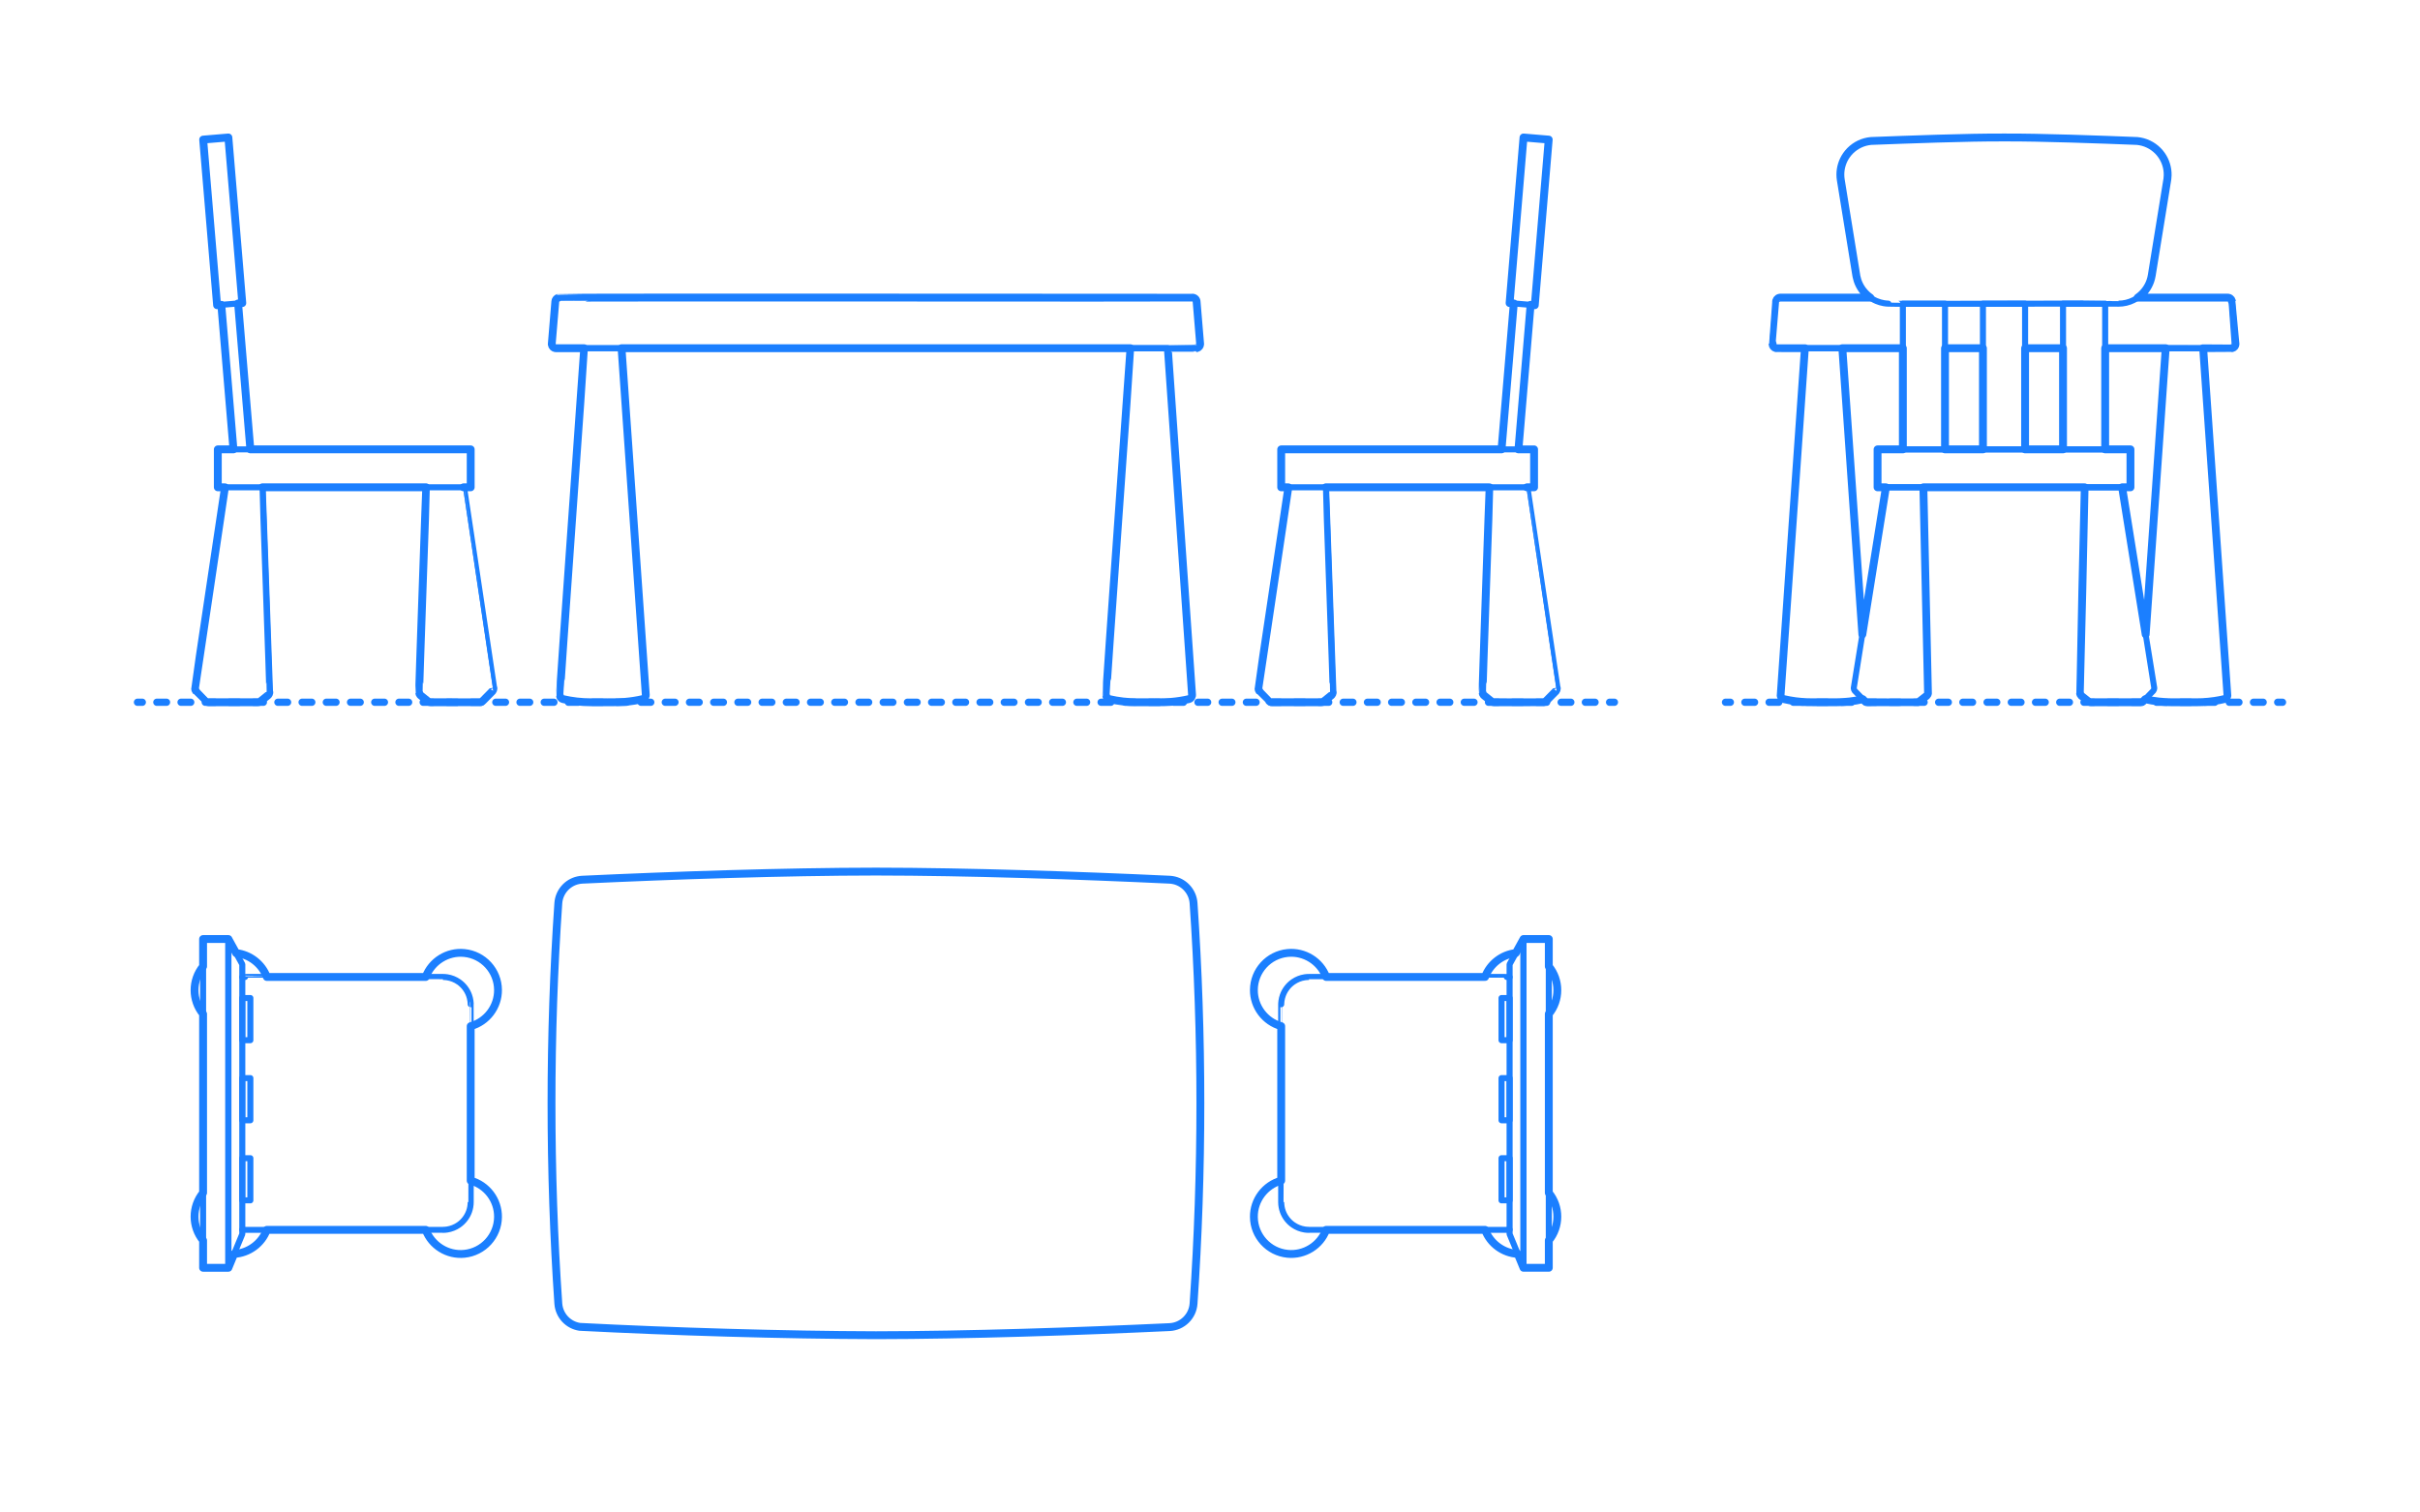 <?xml version="1.0" encoding="UTF-8"?>
<svg xmlns="http://www.w3.org/2000/svg" width="1000" height="625" version="1.1" viewBox="0 0 1000 625">
  <!-- Generator: Adobe Illustrator 29.8.2, SVG Export Plug-In . SVG Version: 2.1.1 Build 3)  -->
  <g id="FILL-BACKGROUND">
    <rect x="0" y="0" width="1000" height="625" fill="#fff"/>
  </g>
  <g id="_x32_D_x24_AG-DIAGRAM">
    <g id="POLYLINE">
      <g>
        <line x1="713.022" y1="290.191" x2="715.022" y2="290.191" fill="none" stroke="#1b7fff" stroke-linecap="round" stroke-linejoin="round" stroke-width="3"/>
        <line x1="721.027" y1="290.191" x2="938.19" y2="290.191" fill="none" stroke="#1b7fff" stroke-dasharray="4.003 6.005" stroke-linecap="round" stroke-linejoin="round" stroke-width="3"/>
        <line x1="941.192" y1="290.191" x2="943.192" y2="290.191" fill="none" stroke="#1b7fff" stroke-linecap="round" stroke-linejoin="round" stroke-width="3"/>
      </g>
    </g>
    <g id="POLYLINE1" data-name="POLYLINE">
      <g>
        <line x1="56.808" y1="290.191" x2="58.808" y2="290.191" fill="none" stroke="#1b7fff" stroke-linecap="round" stroke-linejoin="round" stroke-width="3"/>
        <line x1="64.811" y1="290.191" x2="662.112" y2="290.191" fill="none" stroke="#1b7fff" stroke-dasharray="4.002 6.003" stroke-linecap="round" stroke-linejoin="round" stroke-width="3"/>
        <line x1="665.114" y1="290.191" x2="667.114" y2="290.191" fill="none" stroke="#1b7fff" stroke-linecap="round" stroke-linejoin="round" stroke-width="3"/>
      </g>
    </g>
  </g>
  <g id="_x32_D_x24_AG-FURNITURE">
    <g id="POLYLINE2" data-name="POLYLINE">
      <line x1="852.49" y1="143.891" x2="836.815" y2="143.891" fill="none" stroke="#1b7fff" stroke-linecap="round" stroke-linejoin="round" stroke-width="2.5"/>
    </g>
    <g id="POLYLINE3" data-name="POLYLINE">
      <path d="M883.356,122.991h37.198c.079,0,.162.006.24.017.159.022.316.067.462.131.322.141.599.383.782.683.142.231.229.496.251.766,0,0,1.451,17.417,1.451,17.417.003.037.005.084.006.121.002.171-.021.345-.069.509-.112.389-.365.735-.701.96-.218.147-.47.243-.73.279-.243.103-52.08-.039-52.341.017" fill="none" stroke="#1b7fff" stroke-linecap="round" stroke-linejoin="round" stroke-width="2.5"/>
    </g>
    <g id="POLYLINE4" data-name="POLYLINE">
      <line x1="819.399" y1="143.891" x2="803.724" y2="143.891" fill="none" stroke="#1b7fff" stroke-linecap="round" stroke-linejoin="round" stroke-width="2.5"/>
    </g>
    <g id="POLYLINE5" data-name="POLYLINE">
      <path d="M786.307,143.891c-.476-.005-51.877.024-52.34-.017-.27-.038-.532-.14-.755-.297-.324-.225-.567-.564-.676-.943-.048-.165-.071-.338-.069-.509,0-.039.003-.083.006-.121,0,0,1.451-17.417,1.451-17.417.023-.28.116-.555.267-.792.188-.297.47-.534.794-.669.138-.058.286-.099.435-.119.078-.011.161-.017.24-.017,0,0,37.198,0,37.198,0" fill="none" stroke="#1b7fff" stroke-linecap="round" stroke-linejoin="round" stroke-width="2.5"/>
    </g>
    <g id="POLYLINE6" data-name="POLYLINE">
      <path d="M769.568,262.146l-8.269-118.255h-15.483c-.002.214-10.039,143.203-10.014,143.399.012.233.072.464.174.673.155.319.41.588.721.76.123.068.257.123.393.159,1.378.323,2.879.602,4.279.803,1.62.231,3.348.391,4.984.46,1.408.085,10.656.032,12.255.046,3.744.001,7.527-.421,11.177-1.252" fill="none" stroke="#1b7fff" stroke-linecap="round" stroke-linejoin="round" stroke-width="2.5"/>
    </g>
    <g id="POLYLINE7" data-name="POLYLINE">
      <path d="M886.646,262.146l8.269-118.255h15.483c.002.214,10.039,143.203,10.014,143.399-.012.233-.072.464-.174.673-.155.319-.41.588-.721.76-.123.068-.257.123-.393.159-1.378.323-2.879.602-4.279.803-1.62.231-3.348.391-4.984.46-1.408.085-10.656.032-12.255.046-3.744.001-7.527-.421-11.177-1.252" fill="none" stroke="#1b7fff" stroke-linecap="round" stroke-linejoin="round" stroke-width="2.5"/>
    </g>
    <g id="POLYLINE8" data-name="POLYLINE">
      <path d="M876.913,201.366c.008.011,13.247,82.749,13.253,82.767.014.107.018.217.012.324-.019.348-.146.69-.359.966-.04.051-.084.103-.129.149-.061.054-3.932,4.068-3.99,4.119-.093.091-.196.172-.307.24-.15.093-.315.162-.486.206-.126.032-.256.05-.386.053.005.015-20.412-.01-20.423,0-.059,0-.12-.003-.179-.009-.259-.027-.512-.112-.734-.249-.05-.031-.101-.066-.147-.101-.013-.01-2.838-2.223-2.853-2.234-.084-.066-.164-.141-.234-.221-.214-.243-.358-.547-.41-.867-.013-.081-.021-.166-.023-.248-.003-.068,1.91-84.821,1.911-84.895h15.483Z" fill="none" stroke="#1b7fff" stroke-linecap="round" stroke-linejoin="round" stroke-width="2.5"/>
    </g>
    <g id="POLYLINE9" data-name="POLYLINE">
      <path d="M779.301,201.366c-.008.011-13.247,82.749-13.253,82.767-.014.107-.018.217-.012.324.019.348.146.69.359.966.04.051.084.103.129.149.061.054,3.932,4.068,3.99,4.119.093.091.196.172.307.24.15.093.315.162.486.206.126.032.256.05.386.053-.005.015,20.412-.01,20.423,0,.059,0,.12-.003.179-.009.259-.027.512-.112.734-.249.05-.031.101-.066.147-.101.013-.01,2.838-2.223,2.853-2.234.084-.066.164-.141.234-.221.214-.243.358-.547.41-.867.013-.081.021-.166.023-.248.003-.068-1.91-84.821-1.911-84.895h-15.483Z" fill="none" stroke="#1b7fff" stroke-linecap="round" stroke-linejoin="round" stroke-width="2.5"/>
    </g>
    <g id="POLYLINE10" data-name="POLYLINE">
      <rect x="775.857" y="185.691" width="104.5" height="15.675" fill="none" stroke="#1b7fff" stroke-linecap="round" stroke-linejoin="round" stroke-width="2.5"/>
    </g>
    <g id="POLYLINE11" data-name="POLYLINE">
      <path d="M875.401,125.485c2.181.001,4.366-.521,6.31-1.511,1.945-.986,3.657-2.442,4.942-4.204,1.095-1.499,1.89-3.227,2.313-5.035.062-.299.145-.65.189-.951,0,0,6.398-39.427,6.398-39.427.041-.298.1-.661.122-.962.109-1.203.062-2.435-.143-3.625-.642-3.835-2.976-7.341-6.269-9.41-1.636-1.039-3.499-1.733-5.416-2.016-.47-.068-.974-.119-1.448-.138-14.855-.554-39.674-1.461-54.292-1.397-14.534-.068-39.554.848-54.292,1.397-2.017.086-4.021.62-5.813,1.55-2.949,1.519-5.315,4.132-6.533,7.217-.717,1.8-1.054,3.759-.977,5.696.022.473.063.981.133,1.449-.166.156,6.539,39.472,6.435,39.667.047.208.081.507.136.715.341,1.577.963,3.103,1.822,4.469,1.502,2.398,3.758,4.318,6.366,5.416.963.407,1.987.71,3.017.891.629.109,1.29.181,1.928.202.08.228,94.847-.147,95.073.008Z" fill="none" stroke="#1b7fff" stroke-linecap="round" stroke-linejoin="round" stroke-width="2.5"/>
    </g>
    <g id="POLYLINE12" data-name="POLYLINE">
      <rect x="786.307" y="125.485" width="17.417" height="60.206" fill="none" stroke="#1b7fff" stroke-linecap="round" stroke-linejoin="round" stroke-width="2.5"/>
    </g>
    <g id="POLYLINE13" data-name="POLYLINE">
      <rect x="852.49" y="125.485" width="17.417" height="60.206" fill="none" stroke="#1b7fff" stroke-linecap="round" stroke-linejoin="round" stroke-width="2.5"/>
    </g>
    <g id="POLYLINE14" data-name="POLYLINE">
      <rect x="819.399" y="125.485" width="17.417" height="60.206" fill="none" stroke="#1b7fff" stroke-linecap="round" stroke-linejoin="round" stroke-width="2.5"/>
    </g>
    <g id="POLYLINE15" data-name="POLYLINE">
      <path d="M483.278,548.399c4.246-.19,8.025-3.013,9.393-7.06.29-.853.474-1.753.536-2.652,3.094-44.028,3.598-90.468,1.744-134.589-.427-9.161-1.088-21.722-1.744-30.873-.034-.41-.082-.85-.164-1.255-.149-.764-.385-1.527-.701-2.239-.898-2.042-2.471-3.782-4.416-4.876-1.363-.771-2.905-1.232-4.468-1.332-38.044-1.762-83.469-3.332-121.498-3.359-38.071.046-83.603,1.57-121.678,3.372-.957.079-1.915.292-2.815.631-2.375.884-4.4,2.667-5.574,4.912-.589,1.118-.976,2.35-1.128,3.605-2.47,33.667-3.224,70.268-2.734,104.075.412,19.807,1.266,42.786,2.734,62.467.125,1.014.4,2.019.813,2.954.608,1.377,1.52,2.625,2.651,3.619,1.129.996,2.481,1.746,3.924,2.175.806.239,1.65.385,2.49.424,37.979,1.752,83.356,3.324,121.318,3.349,37.936-.038,83.374-1.575,121.317-3.349Z" fill="none" stroke="#1b7fff" stroke-linecap="round" stroke-linejoin="round" stroke-width="2.5"/>
    </g>
    <g id="POLYLINE16" data-name="POLYLINE">
      <path d="M83.92,512.572c-4.702-5.683-4.701-13.967,0-19.649" fill="none" stroke="#1b7fff" stroke-linecap="round" stroke-linejoin="round" stroke-width="2.5"/>
    </g>
    <g id="POLYLINE17" data-name="POLYLINE">
      <path d="M83.92,399.341c-4.702,5.683-4.701,13.967,0,19.649" fill="none" stroke="#1b7fff" stroke-linecap="round" stroke-linejoin="round" stroke-width="2.5"/>
    </g>
    <g id="POLYLINE18" data-name="POLYLINE">
      <path d="M110.262,403.707c-2.018-5.384-6.987-9.248-12.701-9.878" fill="none" stroke="#1b7fff" stroke-linecap="round" stroke-linejoin="round" stroke-width="2.5"/>
    </g>
    <g id="POLYLINE19" data-name="POLYLINE">
      <path d="M110.262,508.207c-2.125,5.666-7.486,9.609-13.528,9.949" fill="none" stroke="#1b7fff" stroke-linecap="round" stroke-linejoin="round" stroke-width="2.5"/>
    </g>
    <g id="POLYLINE20" data-name="POLYLINE">
      <rect x="100.122" y="478.598" width="3.333" height="17.417" fill="none" stroke="#1b7fff" stroke-linecap="round" stroke-linejoin="round" stroke-width="2.5"/>
    </g>
    <g id="POLYLINE21" data-name="POLYLINE">
      <rect x="100.122" y="412.415" width="3.333" height="17.417" fill="none" stroke="#1b7fff" stroke-linecap="round" stroke-linejoin="round" stroke-width="2.5"/>
    </g>
    <g id="POLYLINE22" data-name="POLYLINE">
      <rect x="100.122" y="445.507" width="3.333" height="17.417" fill="none" stroke="#1b7fff" stroke-linecap="round" stroke-linejoin="round" stroke-width="2.5"/>
    </g>
    <g id="POLYLINE23" data-name="POLYLINE">
      <path d="M100.122,403.787c.379-.042.779-.074,1.16-.078.026-.109,81.663.075,81.747-.002.587.002,1.195.047,1.775.138,1.694.264,3.332.918,4.742,1.893,1.959,1.347,3.478,3.321,4.279,5.56.266.741.459,1.523.568,2.303.043.317.078.666.094.985.004.106.013.292.014.396.066-.017-.044,81.697.002,81.751,0,1.318-.231,2.644-.677,3.883-.8,2.238-2.32,4.213-4.279,5.56-1.41.975-3.048,1.629-4.742,1.893-.58.09-1.188.139-1.775.138-.195-.047-81.567.036-81.747-.002-.374-.009-.789-.032-1.16-.078" fill="none" stroke="#1b7fff" stroke-linecap="round" stroke-linejoin="round" stroke-width="2.5"/>
    </g>
    <g id="POLYLINE24" data-name="POLYLINE">
      <path d="M175.917,403.707c2.447-6.506,9.032-10.594,15.948-9.902,7.836.765,13.862,7.356,13.924,15.228.073,6.949-4.589,13.145-11.287,15" fill="none" stroke="#1b7fff" stroke-linecap="round" stroke-linejoin="round" stroke-width="2.5"/>
    </g>
    <g id="POLYLINE25" data-name="POLYLINE">
      <path d="M175.917,508.207c2.447,6.506,9.032,10.594,15.948,9.902,7.836-.765,13.862-7.356,13.924-15.228.073-6.949-4.589-13.145-11.287-15" fill="none" stroke="#1b7fff" stroke-linecap="round" stroke-linejoin="round" stroke-width="2.5"/>
    </g>
    <g id="POLYLINE26" data-name="POLYLINE">
      <polygon points="100.122 509.948 94.37 523.882 94.37 388.032 100.122 398.482 100.122 509.948" fill="none" stroke="#1b7fff" stroke-linecap="round" stroke-linejoin="round" stroke-width="2.5"/>
    </g>
    <g id="POLYLINE27" data-name="POLYLINE">
      <rect x="83.92" y="388.032" width="10.45" height="135.85" fill="none" stroke="#1b7fff" stroke-linecap="round" stroke-linejoin="round" stroke-width="2.5"/>
    </g>
    <g id="POLYLINE28" data-name="POLYLINE">
      <rect x="629.552" y="388.032" width="10.45" height="135.85" fill="none" stroke="#1b7fff" stroke-linecap="round" stroke-linejoin="round" stroke-width="2.5"/>
    </g>
    <g id="POLYLINE29" data-name="POLYLINE">
      <polygon points="623.8 509.948 629.552 523.882 629.552 388.032 623.8 398.482 623.8 509.948" fill="none" stroke="#1b7fff" stroke-linecap="round" stroke-linejoin="round" stroke-width="2.5"/>
    </g>
    <g id="POLYLINE30" data-name="POLYLINE">
      <path d="M548.004,508.207c-2.447,6.506-9.032,10.594-15.948,9.902-7.836-.765-13.862-7.356-13.924-15.228-.073-6.949,4.589-13.145,11.287-15" fill="none" stroke="#1b7fff" stroke-linecap="round" stroke-linejoin="round" stroke-width="2.5"/>
    </g>
    <g id="POLYLINE31" data-name="POLYLINE">
      <path d="M548.004,403.707c-2.447-6.506-9.032-10.594-15.948-9.902-7.836.765-13.862,7.356-13.924,15.228-.073,6.949,4.589,13.145,11.287,15" fill="none" stroke="#1b7fff" stroke-linecap="round" stroke-linejoin="round" stroke-width="2.5"/>
    </g>
    <g id="POLYLINE32" data-name="POLYLINE">
      <path d="M623.8,403.787c-.379-.042-.779-.074-1.16-.078-.026-.109-81.663.075-81.747-.002-.587.002-1.195.047-1.775.138-1.694.264-3.332.918-4.742,1.893-1.959,1.347-3.478,3.321-4.279,5.56-.266.741-.459,1.523-.568,2.303-.043.317-.078.666-.094.985-.004.106-.013.292-.014.396-.066-.017.044,81.697-.002,81.751,0,1.318.231,2.644.677,3.883.8,2.238,2.32,4.213,4.279,5.56,1.41.975,3.048,1.629,4.742,1.893.58.09,1.188.139,1.775.138.195-.047,81.567.036,81.747-.002.374-.009.789-.032,1.16-.078" fill="none" stroke="#1b7fff" stroke-linecap="round" stroke-linejoin="round" stroke-width="2.5"/>
    </g>
    <g id="POLYLINE33" data-name="POLYLINE">
      <rect x="620.467" y="445.507" width="3.333" height="17.417" fill="none" stroke="#1b7fff" stroke-linecap="round" stroke-linejoin="round" stroke-width="2.5"/>
    </g>
    <g id="POLYLINE34" data-name="POLYLINE">
      <rect x="620.467" y="412.415" width="3.333" height="17.417" fill="none" stroke="#1b7fff" stroke-linecap="round" stroke-linejoin="round" stroke-width="2.5"/>
    </g>
    <g id="POLYLINE35" data-name="POLYLINE">
      <rect x="620.467" y="478.598" width="3.333" height="17.417" fill="none" stroke="#1b7fff" stroke-linecap="round" stroke-linejoin="round" stroke-width="2.5"/>
    </g>
    <g id="POLYLINE36" data-name="POLYLINE">
      <path d="M613.66,508.207c2.125,5.666,7.486,9.609,13.528,9.949" fill="none" stroke="#1b7fff" stroke-linecap="round" stroke-linejoin="round" stroke-width="2.5"/>
    </g>
    <g id="POLYLINE37" data-name="POLYLINE">
      <path d="M613.66,403.707c2.018-5.384,6.987-9.248,12.701-9.878" fill="none" stroke="#1b7fff" stroke-linecap="round" stroke-linejoin="round" stroke-width="2.5"/>
    </g>
    <g id="POLYLINE38" data-name="POLYLINE">
      <path d="M640.002,399.341c4.702,5.683,4.701,13.967,0,19.649" fill="none" stroke="#1b7fff" stroke-linecap="round" stroke-linejoin="round" stroke-width="2.5"/>
    </g>
    <g id="POLYLINE39" data-name="POLYLINE">
      <path d="M640.002,512.572c4.702-5.683,4.701-13.967,0-19.649" fill="none" stroke="#1b7fff" stroke-linecap="round" stroke-linejoin="round" stroke-width="2.5"/>
    </g>
    <g id="POLYLINE40" data-name="POLYLINE">
      <path d="M241.353,143.891c-.005.024-10.014,143.219-10.016,143.248-.004.121.004.244.025.363.073.42.306.809.643,1.07.191.15.415.259.651.318,2.546.591,5.196.99,7.803,1.175,2.454.221,11.083.096,13.686.126,3.806.001,7.652-.435,11.359-1.294.256-.059.5-.178.704-.344.324-.261.548-.641.619-1.051.226-.432-10.086-143.156-9.99-143.611h-15.483Z" fill="none" stroke="#1b7fff" stroke-linecap="round" stroke-linejoin="round" stroke-width="2.5"/>
    </g>
    <g id="POLYLINE41" data-name="POLYLINE">
      <path d="M482.569,143.891c.005.024,10.014,143.219,10.016,143.248.004.121-.004.244-.025.363-.073.42-.306.809-.643,1.07-.191.15-.415.259-.651.318-2.546.591-5.196.99-7.803,1.175-2.454.221-11.083.096-13.686.126-3.806.001-7.652-.435-11.359-1.294-.256-.059-.5-.178-.704-.344-.324-.261-.548-.641-.619-1.051-.226-.432,10.086-143.156,9.99-143.611h15.483Z" fill="none" stroke="#1b7fff" stroke-linecap="round" stroke-linejoin="round" stroke-width="2.5"/>
    </g>
    <g id="POLYLINE42" data-name="POLYLINE">
      <path d="M229.461,124.588c.029-.35.167-.691.391-.962.223-.272.53-.473.869-.569.452-.198,261.731-.017,262.244-.05.338.047.662.196.917.423.24.213.42.495.512.803.029.105.055.215.064.325.004.028,1.45,17.417,1.454,17.447.039.464-.115.94-.424,1.29-.326.375-.815.599-1.312.596-.048,0-264.548.011-264.611-.009-.231-.024-.459-.095-.662-.208-.3-.166-.551-.423-.707-.729-.091-.179-.154-.376-.178-.576-.008-.089-.018-.182-.013-.272-.027-.081,1.471-17.419,1.457-17.507Z" fill="none" stroke="#1b7fff" stroke-linecap="round" stroke-linejoin="round" stroke-width="2.5"/>
    </g>
    <g id="POLYLINE43" data-name="POLYLINE">
      <rect x="86.814" y="57.125" width="10.45" height="68.677" transform="translate(-7.337 8.03) rotate(-4.804)" fill="none" stroke="#1b7fff" stroke-linecap="round" stroke-linejoin="round" stroke-width="2.5"/>
    </g>
    <g id="POLYLINE44" data-name="POLYLINE">
      <rect x="90.002" y="185.691" width="104.5" height="15.675" fill="none" stroke="#1b7fff" stroke-linecap="round" stroke-linejoin="round" stroke-width="2.5"/>
    </g>
    <g id="POLYLINE45" data-name="POLYLINE">
      <line x1="98.386" y1="125.39" x2="103.454" y2="185.691" fill="none" stroke="#1b7fff" stroke-linecap="round" stroke-linejoin="round" stroke-width="2.5"/>
    </g>
    <g id="POLYLINE46" data-name="POLYLINE">
      <line x1="96.463" y1="185.691" x2="91.444" y2="125.973" fill="none" stroke="#1b7fff" stroke-linecap="round" stroke-linejoin="round" stroke-width="2.5"/>
    </g>
    <g id="POLYLINE47" data-name="POLYLINE">
      <path d="M92.96,201.366c-.005,0-12.328,82.884-12.332,82.89-.013.098-.018.2-.013.299.014.349.136.693.346.972.048.063.101.125.156.181,0,0,3.927,3.966,3.927,3.966.098.099.209.187.328.26.153.094.321.164.495.207.116.028.236.045.355.049.079.012,20.27-.007,20.363,0,.322-.005.642-.102.912-.277.049-.032.102-.069.147-.106,0,0,2.998-2.401,2.998-2.401.085-.068.166-.146.236-.229.214-.25.355-.563.4-.89.165-.29-2.916-84.61-2.829-84.922" fill="none" stroke="#1b7fff" stroke-linecap="round" stroke-linejoin="round" stroke-width="2.5"/>
    </g>
    <g id="POLYLINE48" data-name="POLYLINE">
      <path d="M191.545,201.366c.005,0,12.328,82.884,12.332,82.89.013.098.018.2.013.299-.014.349-.136.693-.346.972-.048.063-.101.125-.156.181,0,0-3.927,3.966-3.927,3.966-.098.099-.209.187-.328.26-.153.094-.321.164-.495.207-.116.028-.236.045-.355.049-.079.012-20.27-.007-20.363,0-.322-.005-.642-.102-.912-.277-.049-.032-.102-.069-.147-.106,0,0-2.998-2.401-2.998-2.401-.085-.068-.166-.146-.236-.229-.214-.25-.355-.563-.4-.89-.165-.29,2.916-84.61,2.829-84.922" fill="none" stroke="#1b7fff" stroke-linecap="round" stroke-linejoin="round" stroke-width="2.5"/>
    </g>
    <g id="POLYLINE49" data-name="POLYLINE">
      <path d="M532.377,201.366c-.005,0-12.328,82.884-12.332,82.89-.013.098-.018.2-.013.299.014.349.136.693.346.972.048.063.101.125.156.181,0,0,3.927,3.966,3.927,3.966.098.099.209.187.328.26.153.094.321.164.495.207.116.028.236.045.355.049.079.012,20.27-.007,20.363,0,.322-.005.642-.102.912-.277.049-.032.102-.069.147-.106,0,0,2.998-2.401,2.998-2.401.085-.068.166-.146.236-.229.214-.25.355-.563.4-.89.165-.29-2.916-84.61-2.829-84.922" fill="none" stroke="#1b7fff" stroke-linecap="round" stroke-linejoin="round" stroke-width="2.5"/>
    </g>
    <g id="POLYLINE50" data-name="POLYLINE">
      <path d="M630.962,201.366c.005,0,12.328,82.884,12.332,82.89.013.098.018.2.013.299-.014.349-.136.693-.346.972-.048.063-.101.125-.156.181,0,0-3.927,3.966-3.927,3.966-.098.099-.209.187-.328.26-.153.094-.321.164-.495.207-.116.028-.236.045-.355.049-.079.012-20.27-.007-20.363,0-.322-.005-.642-.102-.912-.277-.049-.032-.102-.069-.147-.106,0,0-2.998-2.401-2.998-2.401-.085-.068-.166-.146-.236-.229-.214-.25-.355-.563-.4-.89-.165-.29,2.916-84.61,2.829-84.922" fill="none" stroke="#1b7fff" stroke-linecap="round" stroke-linejoin="round" stroke-width="2.5"/>
    </g>
    <g id="POLYLINE51" data-name="POLYLINE">
      <line x1="627.458" y1="185.691" x2="632.478" y2="125.973" fill="none" stroke="#1b7fff" stroke-linecap="round" stroke-linejoin="round" stroke-width="2.5"/>
    </g>
    <g id="POLYLINE52" data-name="POLYLINE">
      <line x1="625.535" y1="125.39" x2="620.467" y2="185.691" fill="none" stroke="#1b7fff" stroke-linecap="round" stroke-linejoin="round" stroke-width="2.5"/>
    </g>
    <g id="POLYLINE53" data-name="POLYLINE">
      <rect x="529.42" y="185.691" width="104.5" height="15.675" fill="none" stroke="#1b7fff" stroke-linecap="round" stroke-linejoin="round" stroke-width="2.5"/>
    </g>
    <g id="POLYLINE54" data-name="POLYLINE">
      <rect x="597.544" y="86.239" width="68.677" height="10.45" transform="translate(487.819 713.466) rotate(-85.196)" fill="none" stroke="#1b7fff" stroke-linecap="round" stroke-linejoin="round" stroke-width="2.5"/>
    </g>
  </g>
  <g id="_x32_D_x24_AG-OUTLINE">
    <g id="POLYLINE55" data-name="POLYLINE">
      <polygon points="775.857 185.691 786.307 185.691 786.307 143.891 761.299 143.891 769.568 262.146 779.301 201.366 775.857 201.366 775.857 185.691" fill="none" stroke="#1b7fff" stroke-linecap="round" stroke-linejoin="round" stroke-width="3.25"/>
    </g>
    <g id="POLYLINE56" data-name="POLYLINE">
      <rect x="803.724" y="143.891" width="15.675" height="41.8" fill="none" stroke="#1b7fff" stroke-linecap="round" stroke-linejoin="round" stroke-width="3.25"/>
    </g>
    <g id="POLYLINE57" data-name="POLYLINE">
      <rect x="836.815" y="143.891" width="15.675" height="41.8" fill="none" stroke="#1b7fff" stroke-linecap="round" stroke-linejoin="round" stroke-width="3.25"/>
    </g>
    <g id="POLYLINE58" data-name="POLYLINE">
      <polygon points="869.907 185.691 880.357 185.691 880.357 201.366 876.913 201.366 886.646 262.146 894.915 143.891 869.907 143.891 869.907 185.691" fill="none" stroke="#1b7fff" stroke-linecap="round" stroke-linejoin="round" stroke-width="3.25"/>
    </g>
    <g id="POLYLINE59" data-name="POLYLINE">
      <path d="M772.858,122.991c-2.465-1.707-4.35-4.235-5.281-7.085-.171-.53-.325-1.098-.432-1.644-.035-.116-.058-.361-.086-.478,0,0-6.398-39.427-6.398-39.427-.114-.71-.178-1.454-.18-2.173-.016-2.83.86-5.66,2.474-7.984,1.834-2.666,4.629-4.652,7.751-5.505.773-.213,1.584-.363,2.382-.439,15.176-.582,40.063-1.522,55.018-1.447,14.877-.081,39.951.848,55.018,1.447.796.077,1.611.226,2.382.439,3.121.853,5.917,2.839,7.751,5.505,1.66,2.391,2.539,5.316,2.471,8.227-.014.473-.046.982-.107,1.451-.007.121-.056.36-.069.48,0,0-6.398,39.427-6.398,39.427-.13.791-.331,1.595-.596,2.353-.955,2.756-2.805,5.194-5.203,6.855h37.198c.079,0,.162.006.24.017.268.037.528.139.751.293.339.234.59.592.694.991.023.087.039.178.048.267.003.005,1.451,17.433,1.454,17.447.008.1.008.203-.001.303-.03.332-.158.655-.364.917-.243.311-.595.534-.979.622-.107.025-.22.04-.33.043-.049.019-11.612-.011-11.668.001.002.214,10.039,143.203,10.014,143.399-.012.223-.067.444-.161.645-.141.303-.372.564-.655.741-.137.086-.287.153-.443.197-1.308.312-2.778.584-4.108.782-1.577.231-3.293.399-4.885.476-1.67.108-10.712.041-12.554.059-3.737.002-7.534-.423-11.177-1.252-.16.144-.723.778-.88.884-.151.118-.323.211-.505.273-.181.062-.374.095-.566.095,0,0-20.38,0-20.38,0-.036,0-.082-.001-.119-.004-.108-.007-.217-.025-.322-.053-.22-.057-.429-.159-.61-.296-.034-.015-2.83-2.224-2.862-2.241-.045-.036-.094-.078-.136-.118-.136-.131-.252-.286-.338-.455-.105-.204-.17-.43-.188-.658-.073-.208,1.946-84.79,1.905-85.001h-66.645c-.005.18,1.929,84.835,1.905,85-.018.229-.083.455-.188.659-.091.177-.214.339-.36.475-.036.033-.076.068-.114.097,0,0-2.839,2.223-2.839,2.223-.014.008-.034.028-.047.036-.183.134-.394.232-.615.285-.095.023-.195.039-.293.045-.084.024-20.398-.009-20.499.004-.192,0-.385-.032-.566-.095-.181-.062-.353-.156-.505-.273-.242-.188-.674-.69-.88-.884-3.644.829-7.44,1.254-11.177,1.252-1.162-.003-10.867.019-11.736-.026-1.593-.052-3.312-.191-4.892-.396-1.601-.21-3.317-.518-4.889-.887-.146-.039-.289-.098-.42-.174-.307-.177-.558-.451-.707-.772-.098-.211-.154-.443-.162-.675-.031-.235,10.023-143.14,10.016-143.37-.074-.014-11.605.012-11.668-.001-.11-.004-.223-.018-.33-.043-.385-.088-.736-.311-.979-.622-.213-.27-.342-.605-.367-.947-.005-.069-.006-.143-.003-.212-.008-.005,1.458-17.453,1.455-17.477.008-.099.026-.201.051-.297.103-.399.354-.757.694-.991.223-.154.483-.256.751-.293.078-.011.161-.017.24-.017,0,0,37.198,0,37.198,0Z" fill="none" stroke="#1b7fff" stroke-linecap="round" stroke-linejoin="round" stroke-width="3.25"/>
    </g>
    <g id="POLYLINE60" data-name="POLYLINE">
      <path d="M483.278,548.399c-38.012,1.777-83.332,3.305-121.318,3.349-38.331-.102-84.073-1.486-122.397-3.457-1.13-.172-2.238-.534-3.252-1.062-1.014-.528-1.946-1.228-2.735-2.055-1.67-1.742-2.702-4.079-2.864-6.487-3.753-54.268-3.753-111.195,0-165.462.31-4.588,3.65-8.476,8.139-9.47.526-.117,1.072-.196,1.61-.231,38.044-1.787,83.469-3.313,121.498-3.359,38.004.046,83.488,1.571,121.498,3.359.594.039,1.207.131,1.786.272,4.39,1.052,7.66,4.897,7.963,9.429,3.753,54.268,3.753,111.195,0,165.462-.36,5.272-4.652,9.468-9.929,9.711Z" fill="none" stroke="#1b7fff" stroke-linecap="round" stroke-linejoin="round" stroke-width="3.25"/>
    </g>
    <g id="POLYLINE61" data-name="POLYLINE">
      <path d="M175.917,403.707c2.447-6.506,9.032-10.594,15.948-9.902,7.836.765,13.862,7.356,13.924,15.228.073,6.949-4.589,13.145-11.287,15v63.848c6.699,1.856,11.359,8.05,11.287,15-.062,7.873-6.088,14.464-13.924,15.228-6.914.693-13.502-3.397-15.948-9.902h-65.655c-2.125,5.666-7.486,9.609-13.528,9.949l-2.364,5.726h-10.45v-11.31c-4.702-5.683-4.701-13.967,0-19.649v-73.933c-4.702-5.683-4.701-13.967,0-19.649v-11.31h10.45s3.191,5.797,3.191,5.797c5.715.63,10.684,4.495,12.701,9.878h65.655Z" fill="none" stroke="#1b7fff" stroke-linecap="round" stroke-linejoin="round" stroke-width="3.25"/>
    </g>
    <g id="POLYLINE62" data-name="POLYLINE">
      <path d="M629.552,388.032h10.45v11.31c4.702,5.683,4.701,13.967,0,19.649v73.933c4.702,5.683,4.701,13.967,0,19.649v11.31h-10.45s-2.364-5.726-2.364-5.726c-6.042-.34-11.403-4.283-13.528-9.949h-65.655c-2.447,6.506-9.032,10.594-15.948,9.902-7.836-.765-13.862-7.356-13.924-15.228-.073-6.949,4.589-13.145,11.287-15v-63.848c-6.699-1.856-11.359-8.05-11.287-15,.062-7.873,6.088-14.464,13.924-15.228,6.914-.693,13.502,3.397,15.948,9.902h65.655c2.018-5.384,6.987-9.248,12.701-9.878l3.191-5.797Z" fill="none" stroke="#1b7fff" stroke-linecap="round" stroke-linejoin="round" stroke-width="3.25"/>
    </g>
    <g id="POLYLINE63" data-name="POLYLINE">
      <path d="M229.461,124.588c.056-.673.507-1.268,1.145-1.494.286-.301,261.741,0,262.179-.102.27.009.54.083.777.214.424.231.743.645.855,1.115.016.077.035.159.041.237.005.028,1.45,17.417,1.454,17.447.005.089.009.183.001.273-.024.322-.139.638-.33.899-.238.327-.593.567-.986.663-.118.029-.238.046-.36.05.029.016-11.668-.009-11.668.001.005.024,10.014,143.219,10.016,143.248.004.121-.004.244-.025.363-.069.399-.284.772-.595,1.032-.194.163-.424.283-.668.348-2.384.557-4.891.945-7.331,1.144-2.783.28-11.265.128-14.187.164-3.801.002-7.656-.437-11.359-1.294-.266-.061-.518-.187-.727-.363-.311-.26-.526-.632-.595-1.032-.226-.431,10.086-143.156,9.99-143.611h-210.249c.005.024,10.014,143.219,10.016,143.248.004.121-.004.244-.025.363-.069.399-.284.772-.595,1.032-.194.163-.424.283-.668.348-2.384.557-4.891.945-7.331,1.144-2.783.28-11.265.128-14.187.164-3.801.002-7.656-.437-11.359-1.294-.266-.061-.518-.187-.727-.363-.311-.26-.526-.632-.595-1.032-.226-.431,10.086-143.156,9.99-143.611-.03,0-11.61,0-11.638,0-.09-.002-.183-.01-.271-.026-.319-.056-.621-.203-.861-.419-.302-.269-.504-.647-.561-1.048-.016-.109-.021-.223-.016-.333-.003-.065,1.454-17.41,1.455-17.477Z" fill="none" stroke="#1b7fff" stroke-linecap="round" stroke-linejoin="round" stroke-width="3.25"/>
    </g>
    <g id="POLYLINE64" data-name="POLYLINE">
      <path d="M89.708,126.119l-5.752-68.436,10.413-.875,5.752,68.436-1.736.146,5.068,60.301h91.048v15.675h-2.957c.005,0,12.328,82.884,12.332,82.89.013.098.018.2.013.299-.014.349-.136.693-.346.972-.048.063-.101.125-.156.181,0,0-3.927,3.966-3.927,3.966-.098.099-.209.187-.328.26-.153.094-.321.164-.495.207-.116.028-.236.045-.355.049-.079.012-20.27-.007-20.363,0-.322-.005-.642-.102-.912-.277-.049-.032-.102-.069-.147-.106,0,0-2.998-2.401-2.998-2.401-.085-.068-.166-.146-.236-.229-.214-.25-.355-.563-.4-.89-.165-.29,2.916-84.61,2.829-84.922h-67.609c.005.001,2.842,84.646,2.845,84.653.001.099-.005.201-.021.299-.049.316-.188.617-.395.86-.071.083-.151.161-.236.229-.024.019-2.999,2.403-3.021,2.42-.047.036-.098.072-.149.103-.273.17-.595.261-.917.261-.065-.002-20.274.003-20.332-.001-.119-.004-.24-.021-.355-.049-.174-.043-.343-.113-.495-.207-.118-.073-.23-.161-.328-.26-.007-.025-3.94-3.965-3.948-3.988-.047-.049-.095-.105-.135-.16-.21-.279-.332-.623-.346-.972-.066-.453,12.342-82.752,12.346-83.189h-2.957v-15.675h6.461l-5.019-59.718-1.736.146Z" fill="none" stroke="#1b7fff" stroke-linecap="round" stroke-linejoin="round" stroke-width="3.25"/>
    </g>
    <g id="POLYLINE65" data-name="POLYLINE">
      <path d="M625.535,125.39l-1.736-.146,5.752-68.436,10.413.875-5.752,68.436-1.736-.146-5.019,59.718h6.461v15.675h-2.957c.005,0,12.328,82.884,12.332,82.89.013.098.018.2.013.299-.014.349-.136.693-.346.972-.048.063-.101.125-.156.181,0,0-3.927,3.966-3.927,3.966-.098.099-.209.187-.328.26-.153.094-.321.164-.495.207-.116.028-.236.045-.355.049-.079.012-20.27-.007-20.363,0-.322-.005-.642-.102-.912-.277-.049-.032-.102-.069-.147-.106,0,0-2.998-2.401-2.998-2.401-.085-.068-.166-.146-.236-.229-.214-.25-.355-.563-.4-.89-.165-.29,2.916-84.61,2.829-84.922h-67.609c.005.001,2.842,84.646,2.845,84.653.001.099-.005.201-.021.299-.049.316-.188.617-.395.86-.071.083-.151.161-.236.229-.024.019-2.999,2.403-3.021,2.42-.047.036-.098.072-.149.103-.273.17-.595.261-.917.261-.065-.002-20.274.003-20.332-.001-.119-.004-.24-.021-.355-.049-.174-.043-.343-.113-.495-.207-.118-.073-.23-.161-.328-.26-.007-.025-3.94-3.965-3.948-3.988-.047-.049-.095-.105-.135-.16-.21-.279-.332-.623-.346-.972-.066-.453,12.342-82.752,12.346-83.189h-2.957v-15.675s91.048,0,91.048,0l5.068-60.301Z" fill="none" stroke="#1b7fff" stroke-linecap="round" stroke-linejoin="round" stroke-width="3.25"/>
    </g>
  </g>
</svg>